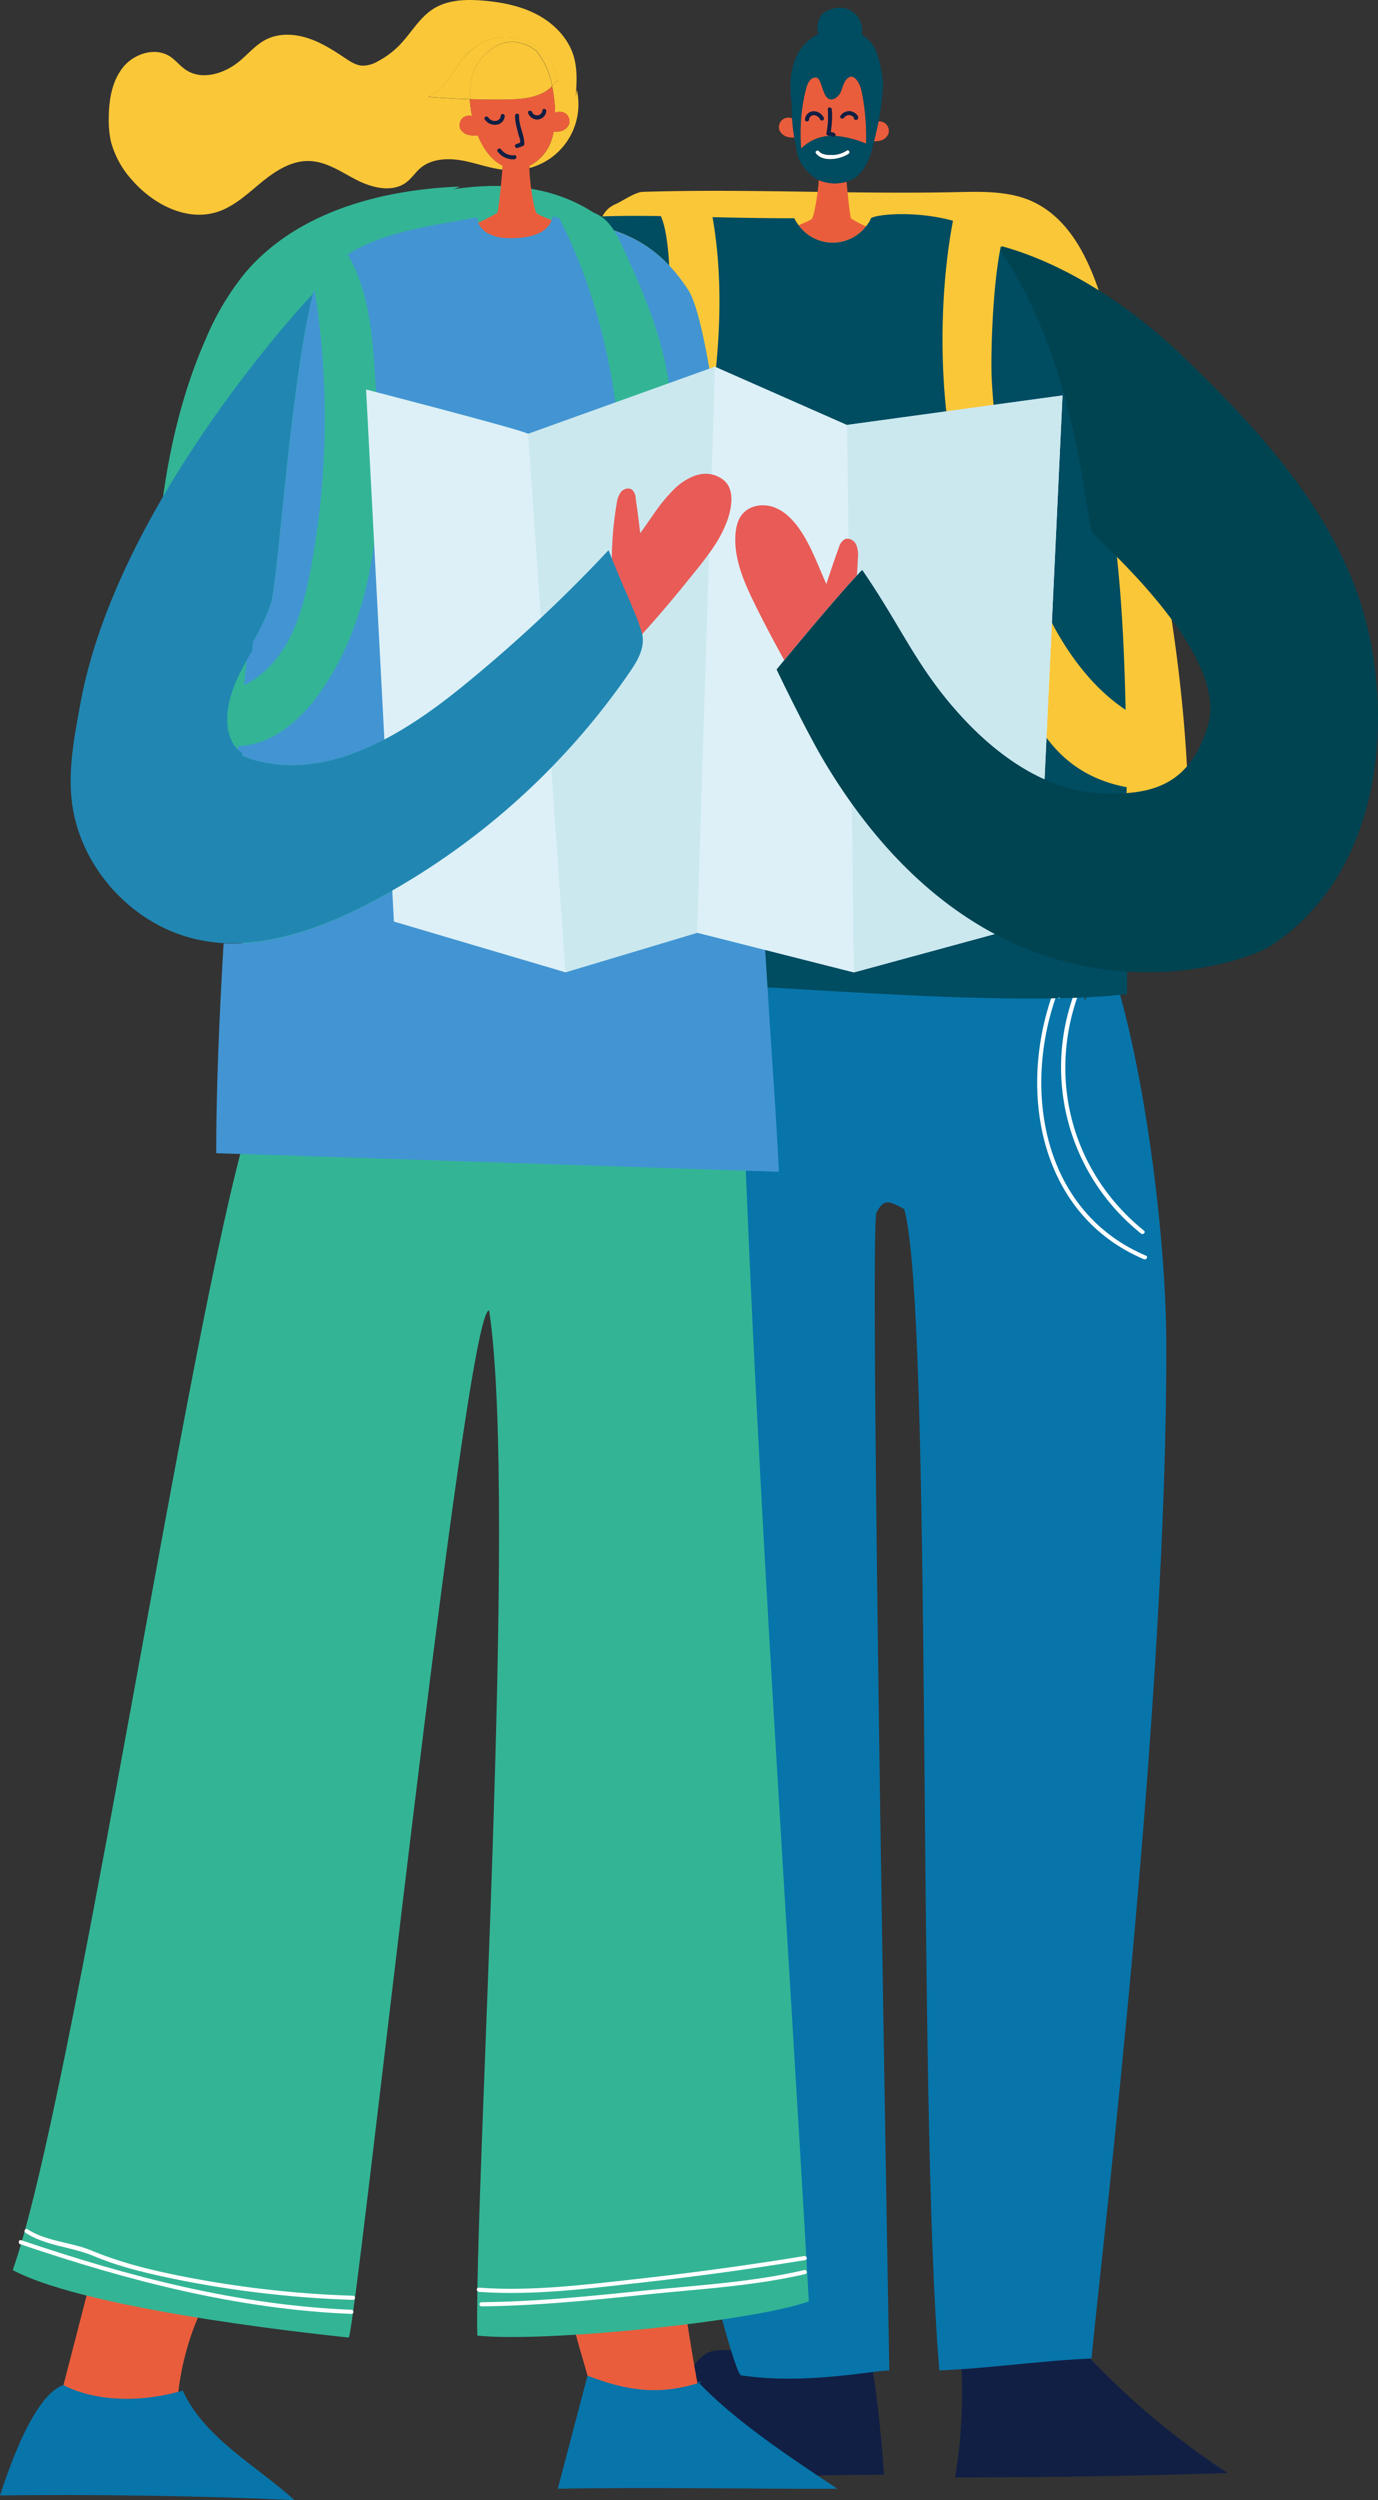 <svg xmlns="http://www.w3.org/2000/svg" viewBox="0 0 473.01 857.72"><rect x="0" y="0" width="473.01" height="857.72" fill="#333333" stroke="none"/><g id="レイヤー_2" data-name="レイヤー 2"><g id="Layer_1" data-name="Layer 1"><path d="M157.92,64c-27.43,1.06-56.51,8.9-74.09,30a92.4,92.4,0,0,0-13,21.83c-18,40.53-18.5,86.38-18.65,130.75-.07,20.37.24,42.09,11.5,59.07,8.64,13,23,21.63,38.19,25.34s31.2,2.87,46.55-.09c23.34-4.5,47-14.94,60-34.88,5.91-9.14,9.2-19.69,12.12-30.18q7.22-26,11.88-52.66a247.31,247.31,0,0,0,3.94-33.09c1.29-33.63,3-127.41-80.57-115.21" style="fill:#33b595"/><path d="M206,86.75c-1.09-6.1-1.26-13.84,5.27-16.71,2.36-1,6.71-4.14,9.37-4.22,36.64-1.13,71.71.89,108.36.08,8-.18,16.29-.3,23.56,2.46,8.89,3.38,14.87,10.58,18.9,18,5.14,9.47,7.82,19.73,10.39,29.9,14.18,56.13,26.34,113,26.19,170.37,0,3.43-.09,6.95-1.65,10.11-4.36,8.81-17.75,11.21-29.13,11.72-28.47,1.29-56.94-1.56-85.25-4.4-10.1-1-20.46-2.09-29.48-6-13.62-5.92-22.45-17.71-26.81-30s-4.83-25.3-5.66-38.12A646.5,646.5,0,0,0,204.2,86.33" style="fill:#fac738"/><path d="M367.86,802.23a265.74,265.74,0,0,0,53.58,46.18c-31.34,1-62.2,1.5-93.61,1.5A173.71,173.71,0,0,0,329.19,802l34.1-.11" style="fill:#111f44"/><path d="M297.79,801.91A435.13,435.13,0,0,1,303.42,849q-48.19.13-96.28,4l31.05-41.33a14.11,14.11,0,0,1,4.55-4.45c2-1,4.46-1,6.76-1,13.55.27,34.74-4.65,48.29-4.37" style="fill:#111f44"/><path d="M380.33,328.08c12.18,34.08,19.83,95.23,20,131.71.54,123.79-21.8,309.44-25.68,349.34-17.46.72-34.75,3.36-52.21,4.08-7.85-92.25-2.09-362.28-12.05-398.43-4.95-2.58-6.89-3.93-9.53,1.23s4.4,397.2,4.4,397.2c-5.6,0-28.76,5-50.92,1.69-4.19-.63-62.88-219.85-43.18-442.28,1.38-15.58-.91-33.63,10-44.07,8.74-8.38,21.7-8.68,33.44-8.52l84.67,1.16c7.4.1,15.06.26,21.77,3.62s12.2,10.82,11.16,18.66" style="fill:#0775aa"/><path d="M30,786.47q-4.65,18-9.31,36a170.82,170.82,0,0,1,35.94,4.86c1.12.27,2.45.51,3.32-.25a3.71,3.71,0,0,0,.89-2.61,93.66,93.66,0,0,1,8.49-32.55,159,159,0,0,1-39.43-5.16" style="fill:#ea5d3c"/><path d="M196.29,794.5c1.67,10.15,6.25,20.61,7.58,30.81,2.18-1.33,4.9-1.29,7.45-1.21l29.49.93q-3.63-18.6-6.23-37.38-19,4.11-38.29,6.85" style="fill:#ea5d3c"/><path d="M239.46,817c12.65,13.48,32.6,26.62,48,36.82-29.64.08-66.39-.64-96,0q5.1-19.39,10.21-38.79c14,5.33,24.92,6.82,39.15,2.16" style="fill:#0775aa"/><path d="M62.75,820.14C70,836.24,88,845.91,101.11,857.72,71,856.22,30.13,855.67,0,856.1c3.27-10,11.58-34.17,21.75-37.91,0,0,15.07,9.27,41,1.95" style="fill:#0775aa"/><path d="M255.28,382.47c4.54,126.4,15.14,279.61,22.36,407.06-19.56,7-91.17,14.19-113.8,11.72-1.13-48.87,14-285.75,4.07-351.67-8.23-1.75-46,352.64-48.23,352.35-2.42-.31-88.29-8.74-115.3-23.14C25.05,720.22,65.1,453.17,85,386.85c1.78-5.93,120.87-9.19,166.29-4.38" style="fill:#33b595"/><path d="M368.3,342.07a73,73,0,0,0,23.38,81.12c.7.56,1.71-.43,1-1-24-19.36-32.94-50.54-23-79.75.29-.86-1.07-1.23-1.36-.37Z" style="fill:#fff"/><path d="M360.93,342.12C349.5,375.56,357.22,417,392.66,432c.83.34,1.55-.87.72-1.22-34.89-14.76-42.34-55.4-31.09-88.3.3-.86-1.07-1.23-1.36-.37Z" style="fill:#fff"/><path d="M6.91,769.89c36.78,12.5,74.72,22.37,113.71,23.92.91,0,.91-1.37,0-1.41C81.76,790.86,44,781,7.28,768.53c-.86-.3-1.23,1.07-.37,1.36Z" style="fill:#fff"/><path d="M8.76,766c7,4.53,15.86,4.79,23.49,8,9.15,3.83,18.68,6,28.4,8a363.29,363.29,0,0,0,60.53,7c.91,0,.91-1.38,0-1.41A362,362,0,0,1,61,780.61c-10.15-2.07-19.8-4.49-29.39-8.45-7.16-3-15.63-3.15-22.16-7.39-.76-.49-1.47.73-.71,1.22Z" style="fill:#fff"/><path d="M165.19,791.23c19.1-.19,38-2.12,56.95-4.09,18.09-1.88,36.55-2.86,54.31-7,.88-.2.51-1.57-.38-1.36-18.63,4.33-38.09,5.3-57.08,7.26-17.93,1.86-35.76,3.59-53.8,3.77a.71.71,0,0,0,0,1.41Z" style="fill:#fff"/><path d="M164.36,786.26C183.54,787.62,203,785,222,782.87q27.32-3.07,54.44-7.53c.89-.15.51-1.51-.38-1.36q-28.53,4.65-57.26,7.84c-18,2-36.31,4.31-54.45,3-.91-.07-.9,1.34,0,1.41Z" style="fill:#fff"/><path d="M164,46.41a10.45,10.45,0,0,1-3.16-.15A4.12,4.12,0,0,1,157.93,44a3.29,3.29,0,0,1,1.38-3.85,3.49,3.49,0,0,1,2.74-.31,36.65,36.65,0,0,1-.78-5.78q-7.16-.23-14.3-.82c6.58-2.75,9.05-10.73,14.24-15.61a18.17,18.17,0,0,1,30.33,10.14l-.91.44a9.32,9.32,0,0,1-1.12,1.36c.34,1.62.58,3.26.76,4.88.15,1.42.25,2.86.28,4.3a3.62,3.62,0,0,1,3.37.09,3.29,3.29,0,0,1,1.38,3.85A4.08,4.08,0,0,1,192.37,45a8.22,8.22,0,0,1-2.32.19,19.69,19.69,0,0,1-1.42,4.55,14.88,14.88,0,0,1-6.92,7.13v.79A22.65,22.65,0,0,0,198,30.79l-.4,2.66c.35-4.78.68-9.69-.71-14.28C195,13,190.14,8.08,184.47,5.06S172.36.77,166,.22C160-.29,153.7-.12,148.69,3.07c-4.7,3-7.5,8.16-11.35,12.2A30.22,30.22,0,0,1,129.76,21a10.31,10.31,0,0,1-5.51,1.52c-2.11-.16-4-1.38-5.74-2.56-4.09-2.72-8.27-5.42-13-6.92s-10-1.67-14.33.59c-3.38,1.75-5.89,4.77-8.8,7.22-5.17,4.37-13,6.9-18.62,3.09-2-1.32-3.42-3.29-5.41-4.57-5.09-3.29-12.36-1-16.15,3.77s-4.81,11.11-4.86,17.17a34.58,34.58,0,0,0,.75,8.31A31.84,31.84,0,0,0,45.54,62c7.19,8.18,18.56,14,28.95,10.74,5.83-1.85,10.44-6.24,15.18-10.13s10.27-7.52,16.39-7.37,11.18,3.88,16.52,6.58,12.25,4.33,17,.65c1.74-1.35,3-3.28,4.63-4.72,4-3.47,9.92-3.59,15.12-2.55,4.4.88,8.7,2.46,13.13,3,0-.49.08-1,.12-1.42C168.64,55,165.8,50.81,164,46.41Z" style="fill:#fac738"/><path d="M263.45,338.71c-.48-7.76-1-15.78-1.54-24-1-14.36-2-29.25-3.17-44.2l-.85.35c-1.93,2.73-59.8-17-59.8-17A248.4,248.4,0,0,1,128.48,309c-16,8.51-33.95,15.32-51.72,14.62-1.64,27.51-2.58,52.68-2.53,72L267.36,402C266.67,386.33,264.79,360.4,263.45,338.71Z" style="fill:#4295d2"/><path d="M290.59,62.3a14.16,14.16,0,0,1-9.54-.5c-.36,5.31-1.6,12.07-2.31,13.2-.25.39-2,1.19-4.61,2.26a14.46,14.46,0,0,0,23.12.41A47.22,47.22,0,0,1,292.18,75C291.82,74.52,291.1,68,290.59,62.3Z" style="fill:#ea5d3c"/><path d="M193.92,38.79a3.62,3.62,0,0,0-3.37-.09c0-1.44-.13-2.88-.28-4.3-.18-1.62-.42-3.26-.76-4.88-3.58,3.81-9.73,4.5-15.16,4.59q-6.54.11-13.08-.1a36.65,36.65,0,0,0,.78,5.78,3.49,3.49,0,0,0-2.74.31A3.29,3.29,0,0,0,157.93,44a4.12,4.12,0,0,0,2.93,2.31,10.45,10.45,0,0,0,3.16.15c1.78,4.4,4.62,8.54,8.53,10.43,0,.46-.07.93-.12,1.42-.49,6-1.36,14.19-1.75,14.72a65.84,65.84,0,0,1-6.57,3.39,7.62,7.62,0,0,0,4.3,4.12,13.23,13.23,0,0,0,4.46,1.14c12.25.75,15.55-3.59,16.44-5.93a1.46,1.46,0,0,0,.07-.19c-3-1.21-5-2.11-5.26-2.53-.82-1.29-2.31-9.94-2.41-15.37v-.79a14.88,14.88,0,0,0,6.92-7.13,19.69,19.69,0,0,0,1.42-4.55,8.22,8.22,0,0,0,2.32-.19,4.08,4.08,0,0,0,2.93-2.31A3.29,3.29,0,0,0,193.92,38.79Zm-16,7c-.44-2-1.15-4-1.05-6.08,0-.86,1.38-.86,1.34,0C178,43,180,46.14,180,49.42a.64.64,0,0,1-.33.57,12,12,0,0,1-2,.76c-.82.27-1.17-1-.35-1.29.54-.18,1.14-.25,1.29-.67C178.77,48.19,178,46.39,177.87,45.74ZM166.41,41c-.48-.72.68-1.39,1.16-.68a2.75,2.75,0,0,0,2.28,1.23,2,2,0,0,0,2.09-1.9c.14-.85,1.43-.49,1.29.36C172.67,43.48,168.22,43.62,166.41,41Zm4.42,11c-.51-.7.65-1.36,1.16-.68a5,5,0,0,0,4.6,2c.62-.06.78.62.5,1a.68.68,0,0,1-.5.31,6.25,6.25,0,0,1-2.63-.31A6.52,6.52,0,0,1,170.83,52Zm13.83-11a3.31,3.31,0,0,1-3.33-2.16c-.33-.8,1-1.15,1.29-.36a1.87,1.87,0,0,0,3.59-.59c.13-.85,1.42-.49,1.3.35A3.28,3.28,0,0,1,184.66,41Z" style="fill:#ea5d3c"/><path d="M293.62,26.93a2.14,2.14,0,0,0-1.23-.68,1.92,1.92,0,0,0-1.33.45c-1.47,1.1-1.78,3.13-2.52,4.82s-2.75,3.25-4.28,2.23c-2.1-1.4-2.29-7.22-4.24-7.22s-2.93,2.07-3.49,4.3A63.5,63.5,0,0,0,275,51a14.79,14.79,0,0,1,10.19-4.35,5.27,5.27,0,0,0-.81-.12.68.68,0,0,1-.64-.85,30.27,30.27,0,0,0,.45-8.12c-.07-.86,1.27-.85,1.34,0a31.42,31.42,0,0,1-.38,7.75,8,8,0,0,1,1.2.33.72.72,0,0,1,.36,1,34.57,34.57,0,0,1,10.63,2.67A79.14,79.14,0,0,0,296,32.39C295.58,30.41,295.06,28.33,293.62,26.93ZM281.55,41a2.61,2.61,0,0,0-2-1.49,1.68,1.68,0,0,0-1.85,1.5c-.06.86-1.4.86-1.34,0A3,3,0,0,1,279,38.19a3.87,3.87,0,0,1,3.75,2.14A.67.67,0,0,1,281.55,41Zm12.95-.35a.7.7,0,0,1-.65.49.67.67,0,0,1-.59-.25.76.76,0,0,1-.17-.67l-.56-.43a2,2,0,0,0-1-.32,2.19,2.19,0,0,0-1.83.91c-.5.69-1.67,0-1.16-.68a3.53,3.53,0,0,1,3.59-1.5C293.07,38.41,294.85,39.47,294.5,40.66Z" style="fill:#ea5d3c"/><path d="M268.93,40.81a3.29,3.29,0,0,0-1.38,3.85A4.12,4.12,0,0,0,270.48,47a8.32,8.32,0,0,0,2.17.2,64.27,64.27,0,0,1-.75-6.61A3.58,3.58,0,0,0,268.93,40.81Z" style="fill:#ea5d3c"/><path d="M303.54,42.11a3.39,3.39,0,0,0-2-.44c-.44,2.23-1,4.47-1.54,6.81a8.41,8.41,0,0,0,1.94-.2A4.08,4.08,0,0,0,304.92,46,3.3,3.3,0,0,0,303.54,42.11Z" style="fill:#ea5d3c"/><path d="M171.94,39.6a2,2,0,0,1-2.09,1.9,2.75,2.75,0,0,1-2.28-1.23c-.48-.71-1.64,0-1.16.68,1.81,2.67,6.26,2.53,6.82-1C173.37,39.11,172.08,38.75,171.94,39.6Z" style="fill:#111f44"/><path d="M187.51,38.2c.12-.84-1.17-1.2-1.3-.35a1.87,1.87,0,0,1-3.59.59c-.33-.79-1.62-.44-1.29.36a3.19,3.19,0,0,0,6.18-.6Z" style="fill:#111f44"/><path d="M176.82,39.66c-.1,2,.61,4.11,1.05,6.08.14.65.9,2.45.68,3-.15.42-.75.49-1.29.67-.82.26-.47,1.56.35,1.29a12,12,0,0,0,2-.76.64.64,0,0,0,.33-.57c0-3.28-2-6.45-1.83-9.76C178.2,38.8,176.86,38.8,176.82,39.66Z" style="fill:#111f44"/><path d="M176.59,53.25a5,5,0,0,1-4.6-2c-.51-.68-1.67,0-1.16.68a6.52,6.52,0,0,0,3.13,2.3h3.13C177.37,53.87,177.21,53.19,176.59,53.25Z" style="fill:#111f44"/><path d="M176.59,54.59a.68.68,0,0,0,.5-.31H174A6.25,6.25,0,0,0,176.59,54.59Z" style="fill:#111f44"/><path d="M279,38.19A3,3,0,0,0,276.34,41c-.06.86,1.28.86,1.34,0a1.68,1.68,0,0,1,1.85-1.5,2.61,2.61,0,0,1,2,1.49.67.67,0,0,0,1.16-.68A3.87,3.87,0,0,0,279,38.19Z" style="fill:#111f44"/><path d="M292.13,38.21a3.53,3.53,0,0,0-3.59,1.5c-.51.7.66,1.37,1.16.68a2.19,2.19,0,0,1,1.83-.91,2,2,0,0,1,1,.32l.56.43a.59.59,0,0,1,.06-.14l0-.05c.49-.7,1.65,0,1.16.68l0,0c0-.25-.07-.51-.1-.77l-.39-.15-.62.47-.11-.08a.76.76,0,0,0,.17.67.67.67,0,0,0,.59.25.7.7,0,0,0,.65-.49C294.85,39.47,293.07,38.41,292.13,38.21Z" style="fill:#111f44"/><path d="M293.82,39.84l0,0h.07l0,0,.39.15v0l.05.06,0,0c0,.26.06.52.1.77l0,0c.49-.71-.67-1.38-1.16-.68l0,.05a.59.59,0,0,0-.06.14l.11.08Z" style="fill:#111f44"/><path d="M294.2,40v0l0,0Z" style="fill:#111f44"/><path d="M293.78,39.82l0,0,0,0Z" style="fill:#111f44"/><path d="M285,46c.05-.24.07-.49.12-.73-.25,0-.5-.09-.77-.12Z" style="fill:#111f44"/><path d="M286.31,45.59a8,8,0,0,0-1.2-.33c-.05.24-.07.49-.12.73l-.65-.85c.27,0,.52.07.77.12a31.42,31.42,0,0,0,.38-7.75c-.07-.85-1.41-.86-1.34,0a30.27,30.27,0,0,1-.45,8.12.68.68,0,0,0,.64.85,5.27,5.27,0,0,1,.81.12c.51,0,1,0,1.52,0A.72.72,0,0,0,286.31,45.59Z" style="fill:#111f44"/><path d="M285.15,46.6a4.56,4.56,0,0,1,.81.28.53.53,0,0,0,.71-.26C286.17,46.6,285.66,46.59,285.15,46.6Z" style="fill:#111f44"/><path d="M290.65,51.64A9,9,0,0,1,286,53.15c-1.36.07-3.87,0-4.81-1.22-.52-.68-1.68,0-1.16.67,2.41,3.16,8.41,2.09,11.25.19C292,52.32,291.37,51.15,290.65,51.64Z" style="fill:#fff"/><path d="M370.36,342.22h0Z" style="fill:#fff"/><path d="M363,342.45l1,0A.73.73,0,0,0,363,342.45Z" style="fill:#fff"/><path d="M162.45,25.08c2.05-5.85,7.5-10.81,13.7-10.76a14.13,14.13,0,0,1,8,3.15c-.26-.31-.51-.64-.79-.94l1,1.12-.2-.18a26.77,26.77,0,0,1,5.4,12.05,9.32,9.32,0,0,0,1.12-1.36l.91-.44a18.17,18.17,0,0,0-30.33-10.14C156,22.46,153.55,30.44,147,33.19q7.14.6,14.3.82A23.68,23.68,0,0,1,162.45,25.08Z" style="fill:#fac738"/><path d="M174.35,34.11c5.43-.09,11.58-.78,15.16-4.59a26.77,26.77,0,0,0-5.4-12,14.13,14.13,0,0,0-8-3.15c-6.2-.05-11.65,4.91-13.7,10.76A23.68,23.68,0,0,0,161.27,34Q167.81,34.21,174.35,34.11Z" style="fill:#fac738"/><path d="M183.32,16.53c.28.3.53.63.79.94l.2.18Z" style="fill:#fac738"/><path d="M218.72,212.28a91.31,91.31,0,0,0-3.54-8.48l3.35,8Z" style="fill:#fed200"/><path d="M210.72,194.62c0-.49,0-1,0-1.46-.11-.26-.21-.51-.32-.76a22.13,22.13,0,0,1-2,1.14l1.24.23a93.34,93.34,0,0,1,5.56,10l-3.93-9.39Z" style="fill:#2187b2"/><path d="M220.46,217.57a26,26,0,0,0-1.74-5.29C219.35,214,219.94,215.79,220.46,217.57Z" style="fill:#2187b2"/><path d="M210.72,194.62l.53-.21c-.17-.42-.35-.84-.52-1.25C210.73,193.64,210.71,194.13,210.72,194.62Z" style="fill:#2187b2"/><path d="M375.87,182.06c-2.5-3.11-5.29-56.22-33.17-98.92.74.18-4.29-2.54-3.55-2.34-16.79-10.31-41.57-7.29-40.29-5.53l-.12.2a13.09,13.09,0,0,1-1.49,2.2,14.46,14.46,0,0,1-23.12-.41,13.86,13.86,0,0,1-1.47-2.38c-33.91,0-57.23-2-78.58.23,15.49,2.86,30.11,5.64,42.16,24.49,3.09,4.82,6.2,19.25,9.2,39.55a10.62,10.62,0,0,1,3.75-.69h0c1.51,0,78.87,103.46,78.87,103.46,12.79,14.91,28.38,29.79,47.9,31,3.51.22,7.76-.59,10.77-.8-.2-25.69-.45-55.3-3.52-82.82C379.26,185.37,376.4,182.73,375.87,182.06Z" style="fill:#004c61"/><path d="M371.56,330.34c-1.17-.25-2.35-.52-3.53-.81a113.17,113.17,0,0,1-32.66-13.86c-17.51-10.85-35.16-27.94-51-54.17-.24-.4-.49-.81-.73-1.23l-24.87,10.26c1.14,15,2.21,29.84,3.17,44.2.54,8.2,1.06,16.22,1.54,24,29,1.65,68.68,4.39,99.56,3.74a.73.73,0,0,1,1,0c2.18-.05,4.3-.12,6.38-.21h.2c4.22-.18,8.22-.43,11.94-.79,1.46-.13,2.9-.28,4.27-.45,0-2.5.06-5.35.12-8.48q-3.5-.24-7.12-.73Q375.74,331.22,371.56,330.34Z" style="fill:#004c61"/><path d="M271.74,35.05c0,1.85.05,3.68.16,5.51a64.27,64.27,0,0,0,.75,6.61c.23,1.4.51,2.81.84,4.21l0,0c.3,3.85,2.83,7,5.87,9.38a8.72,8.72,0,0,0,1.73,1.06,14.16,14.16,0,0,0,9.54.5A9.52,9.52,0,0,0,294,60.64a16,16,0,0,0,4.65-7.32h.11c.46-1.7.87-3.29,1.26-4.85.58-2.34,1.1-4.58,1.54-6.81a92.54,92.54,0,0,0,1.53-12c.18-2.69-1.17-9.4-2.26-11.86a12.48,12.48,0,0,0-5.07-6,4.57,4.57,0,0,0,.15-.9A7.83,7.83,0,0,0,293,4.27,7.86,7.86,0,0,0,285.84,3c-1.41.47-3.28,1.12-4,2.4-1.87,3.16-1.32,5.37-.84,6.25a16,16,0,0,0-7.66,7.82c-2.3,5-2.32,10.8-1.56,16.27ZM297.3,49.29a34.57,34.57,0,0,0-10.63-2.67.53.53,0,0,1-.71.26,4.56,4.56,0,0,0-.81-.28A14.79,14.79,0,0,0,275,51a63.5,63.5,0,0,1,1.57-20.12c.56-2.23,1.4-4.3,3.49-4.3s2.14,5.82,4.24,7.22c1.53,1,3.53-.55,4.28-2.23s1-3.72,2.52-4.82a1.92,1.92,0,0,1,1.33-.45,2.14,2.14,0,0,1,1.23.68c1.44,1.4,2,3.48,2.33,5.46A79.14,79.14,0,0,1,297.3,49.29Zm-6,3.5c-2.84,1.9-8.84,3-11.25-.19-.52-.68.64-1.35,1.16-.67.94,1.23,3.45,1.29,4.81,1.22a9,9,0,0,0,4.61-1.51C291.37,51.15,292,52.32,291.32,52.79Z" style="fill:#004c61"/><path d="M327.76,72.52c-4.77,22.55-5.47,50.92-2.29,73.75A359,359,0,0,0,349.26,234c5.38,13,13.75,34.14,42.92,36.8.71-5,5.37-21.33.84-23.5-36.77-17.59-50.38-76.75-52.58-116.78-.55-10,.62-45.25,5.67-53.92-5-1.54-13.3-2.69-18.35-4" style="fill:#fac738"/><path d="M243.66,69.7c4.76,22.55,3.82,46,.65,68.79a359.23,359.23,0,0,1-23.8,87.68c-5.38,13-12,26.32-23.78,34.1q-1.06-7.47-2.14-14.93a9.8,9.8,0,0,1,.08-4.54,11,11,0,0,1,2.64-3.59c5.2-5.51,29.82-74.49,32-114.52.56-10,2.07-40.94-3-49.61,5-1.54,12.24-2,17.3-3.38" style="fill:#fac738"/><path d="M158,236.13l86-96.27a11.11,11.11,0,0,1,1.52-.71c-3-20.3-6.11-34.73-9.2-39.55C224.19,80.75,209.57,78,194.08,75.11c-1.47-.27-3-.54-4.43-.83a4.32,4.32,0,0,1-.27,1.23,1.46,1.46,0,0,1-.07.19c-.89,2.34-4.19,6.68-16.44,5.93a13.23,13.23,0,0,1-4.46-1.14,7.62,7.62,0,0,1-4.3-4.12,4.81,4.81,0,0,1-.25-1.83C146,78,121.17,80,108.36,97.27,100,126.58,95.54,198.94,93,206.88c-1.82,5.73-5,11.06-8,16.36-1.2,11.48-2.33,23.22-3.38,35a20,20,0,0,0,5.94,2.56C112.51,267.73,137.78,252.42,158,236.13Z" style="fill:#4295d2"/><path d="M103.31,87.44c3.65,5.72,4.86,12.61,5.76,19.33A279.76,279.76,0,0,1,106.52,196c-1.59,8.25-3.58,16.54-7.61,23.91s-10.32,13.82-18.29,16.46l.84,19.53c11.65-.07,21.53-8.68,28.28-18.17,11.07-15.56,16.72-34.45,18.94-53.41s1.18-38.14-.07-57.19c-1.13-17.12-3.19-35.9-15.61-47.74a32.33,32.33,0,0,0-8.77,7.1" style="fill:#33b595"/><path d="M191.18,73.28c14.17,27.07,20.83,57.65,22.2,88.18s-2.41,61.07-8.2,91.07l7.68.51c6.12-24.76,8.84,4.75,12.59-20.48,2.24-15.12,6.28-85.05,4.27-100.2-2.2-16.63-8.91-32.3-15.95-47.53-2-4.34-4.31-9-8.53-11.2-3.9-2.09-8.61-1.68-13-1.22" style="fill:#33b595"/><path d="M125.66,133.62s52.76,13.62,55.61,15.19,64.17-23,64.17-23l45.36,20,73.92-10.11-8.47,180.73-63.16,17.19L239.29,320l-45.21,13.56-58.87-17.4Z" style="fill:#ddf0f7"/><polygon points="181.28 148.81 194.08 333.56 239.29 320 245.44 125.77 181.28 148.81" style="fill:#cbe8ef"/><polygon points="290.8 148.29 293.09 333.56 356.25 316.37 364.72 135.64 290.8 145.75 290.8 148.29" style="fill:#cbe8ef"/><path d="M470.34,219.51c-7.76-39-35.79-69.88-64.5-97.44C389,105.92,366.73,90.8,344.13,84.54c-.74-.2-.11,1.44-.85,1.25,27.27,40,29.3,94,31.79,97.06.54.67,3.4,3.31,7.35,7.23,13,12.95,38.05,40.16,32.17,59-4.91,15.76-13.72,22-27.86,23a75.51,75.51,0,0,1-9.75,0c-19.52-1.2-36.92-14.48-49.71-29.39-.31-.35-.63-.71-.93-1.07-12.87-15.33-17.84-27.92-30.38-46.09-.54.53-1.15,1.17-1.82,1.87-2.11,2.24-4.79,5.26-7.65,8.57-1.19,1.37-2.41,2.78-3.63,4.21-5.27,6.18-10.58,12.57-13.65,16.28l-2.64,3.21s9.42,19.79,16.24,31.37l.74,1.23c15.87,26.23,33.52,43.32,51,54.18a113.47,113.47,0,0,0,32.65,13.85q1.78.44,3.54.81,4.17.89,8.21,1.42c2.41.33,4.79.57,7.12.74,25.75,1.79,45.54-5.79,50.2-8.84C469.59,302.64,478.1,258.54,470.34,219.51Z" style="fill:#004452"/><path d="M247.87,164.32a9.82,9.82,0,0,0-7.14-1.67c-.32,0-.62.12-.93.19a12.25,12.25,0,0,0-2,.64,20.39,20.39,0,0,0-6.05,4,54.42,54.42,0,0,0-7,8.36c-1.58,2.21-3.09,4.46-4.66,6.64l-.35.47c0-.22,0-.44-.07-.66q-.57-5.1-1.31-10.17c-.05-.4-.1-.81-.16-1.21a4.25,4.25,0,0,0-1.21-2.87c-1.13-.89-2.91-.37-3.84.73-.07.08-.11.17-.17.25a8.75,8.75,0,0,0-1.3,3.76q-.47,2.76-.81,5.55a122.89,122.89,0,0,0-.87,14.6l-.32.23c.11.25.21.51.32.76.17.42.35.83.52,1.25l3.93,9.39q2,4.16,3.54,8.48a26,26,0,0,1,1.74,5.29v0c6.27-6.91,12.28-14,18.1-21.32.72-.9,1.47-1.77,2.18-2.68l1.68-2.16c1.1-1.45,2.18-2.93,3.2-4.45a41.52,41.52,0,0,0,4.7-9,26.18,26.18,0,0,0,1.26-4.79.29.29,0,0,0,0-.09c.39-2.54.33-5.29-1-7.49A7.26,7.26,0,0,0,247.87,164.32Z" style="fill:#e95b56"/><path d="M289.87,185.05a4.72,4.72,0,0,0-1.92,2.8c-1.52,4.14-2.93,8.32-4.29,12.52-2.94-6.48-5.36-13.43-9.45-19.17a25.28,25.28,0,0,0-3.68-4.18,15,15,0,0,0-4.86-3,11,11,0,0,0-6.64-.29,8.27,8.27,0,0,0-3.87,2.26c-1.92,2-2.59,5-2.73,7.78a28.19,28.19,0,0,0,0,3c.42,7.06,3.4,13.85,6.58,20.29.16.32.32.64.47,1q4.65,9.31,9.71,18.41c3.07-3.71,8.38-10.1,13.65-16.28,1.22-1.43,2.44-2.84,3.63-4.21,2.86-3.31,5.54-6.33,7.65-8.57q.25-3.06.37-6.14a9,9,0,0,0-.69-4.61C293.06,185.29,291.28,184.34,289.87,185.05Z" style="fill:#e95b56"/><path d="M220.46,217.57c-.52-1.78-1.11-3.54-1.74-5.29l-.19-.48-3.35-8c-1.65-3.45-5.79-13.84-6.29-15.05a505.53,505.53,0,0,1-50.36,46.92l-.57.46c-20.18,16.29-45.45,31.6-70.38,24.7a23.24,23.24,0,0,1-4.52-1.71c0-.27,0-.54.07-.8A11.6,11.6,0,0,1,81.51,257c-2.67-2.73-3.57-6.78-3.49-10.6.16-8.36,4.24-15.7,8.48-23.08.12-1.08.23-2.16.35-3.24A70,70,0,0,0,93,206.88c2.41-7.6,6.56-74.16,14.27-105.58.32-.64,0-.14.32-.64.5-.79-67,70.4-79.93,140.35C25.46,253,23,265.3,25,277.36c3.58,21.18,20.54,39.47,41.39,44.64a58.65,58.65,0,0,0,10.38,1.56v0h.89l.59,0v0c17.28.28,34.71-6.37,50.23-14.64a248.4,248.4,0,0,0,69.61-55.15,245.7,245.7,0,0,0,17.93-23c2.34-3.4,4.69-7.14,4.64-11.28A12.09,12.09,0,0,0,220.46,217.57Z" style="fill:#2187b2"/></g></g></svg>
